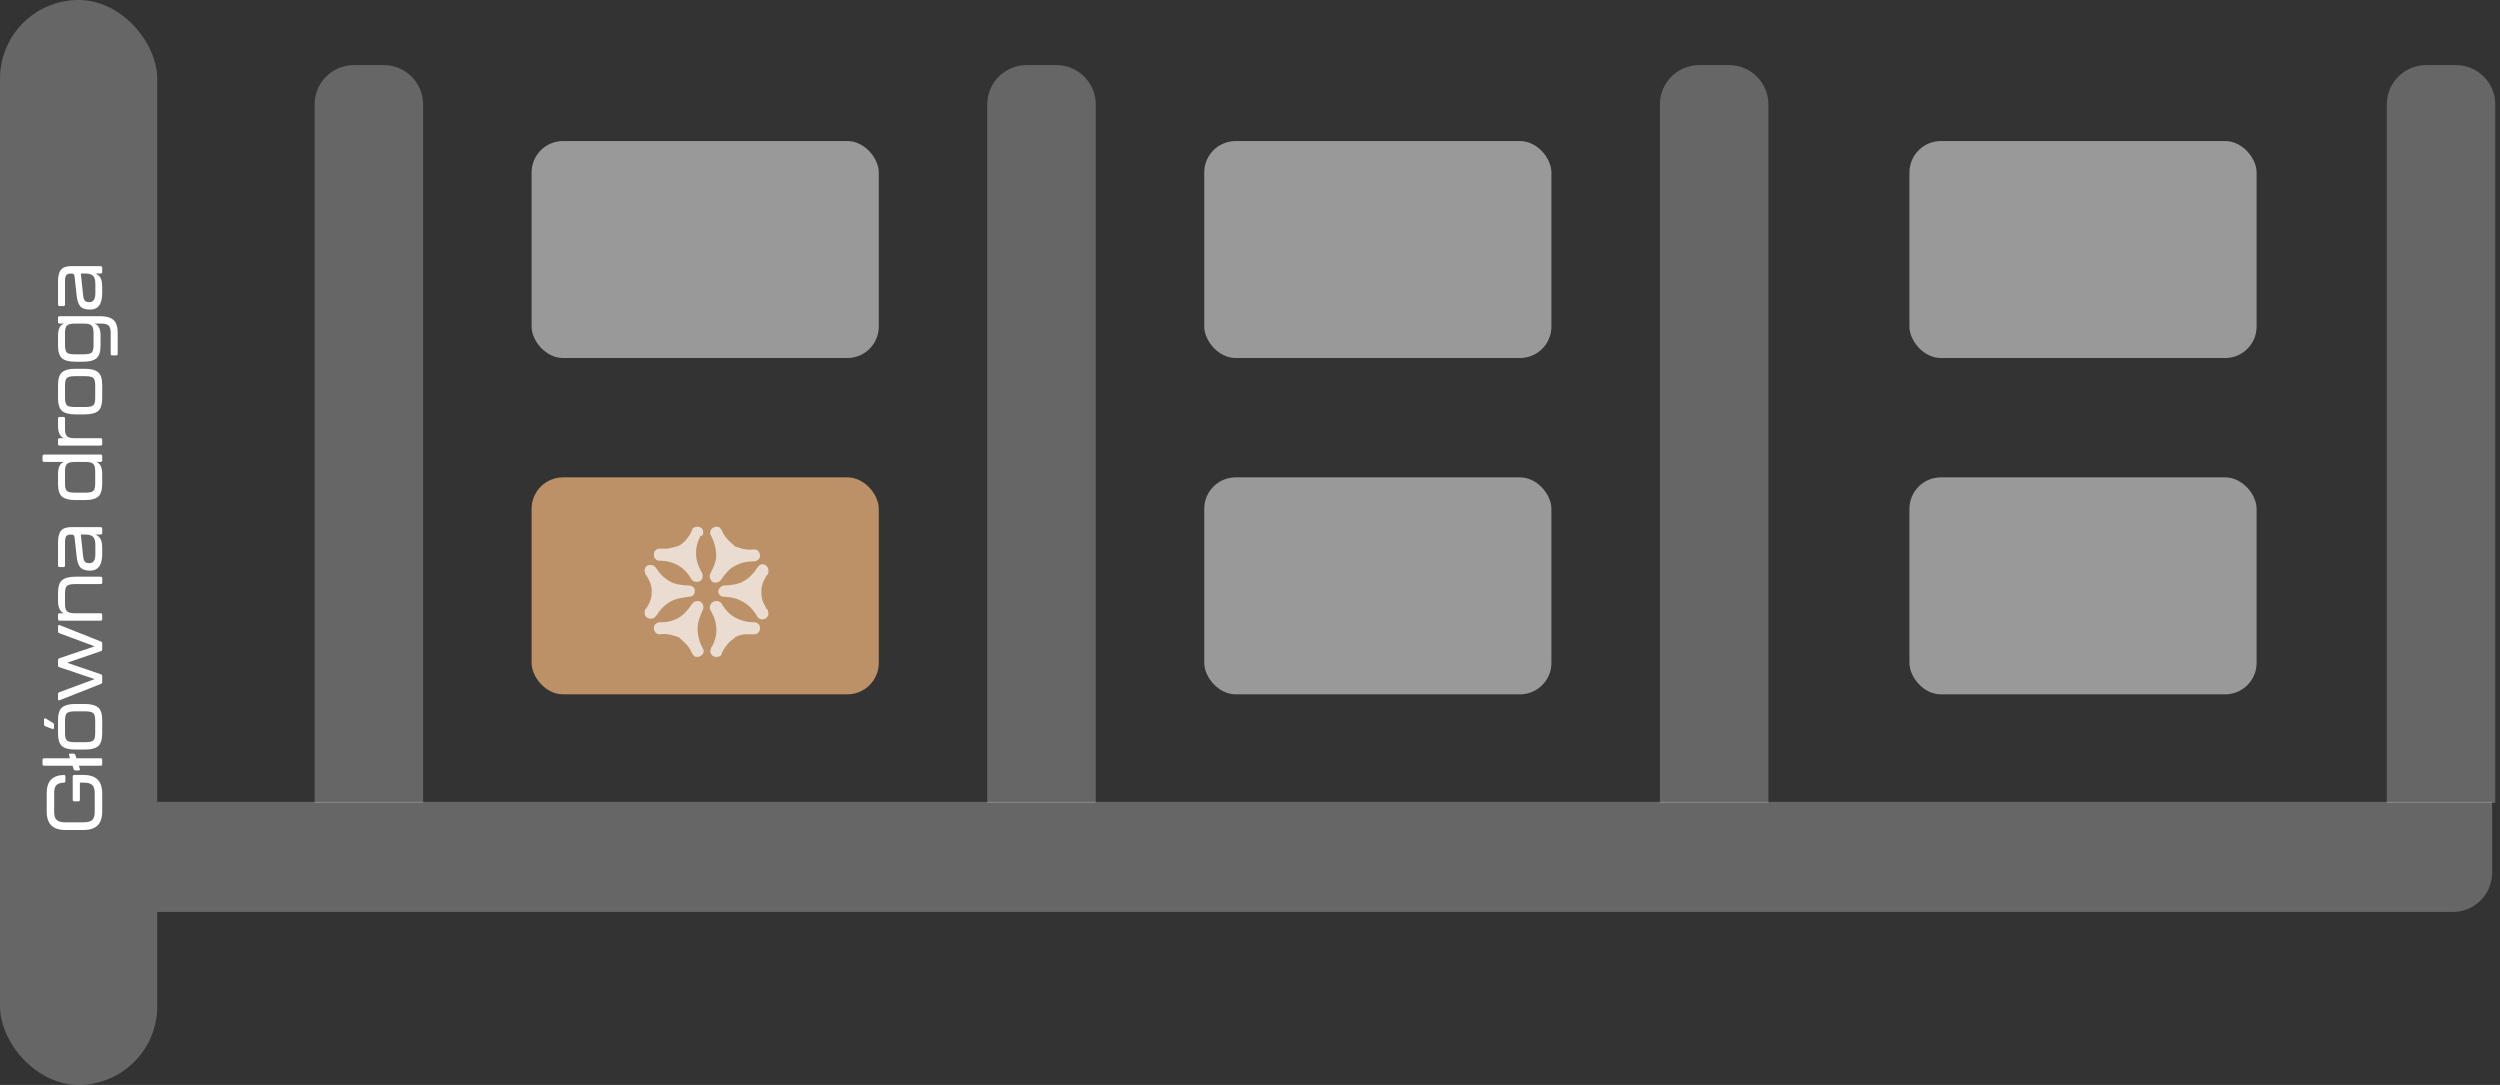 <svg width="318" height="138" viewBox="0 0 318 138" fill="none" xmlns="http://www.w3.org/2000/svg"><rect x="0" y="0" width="318" height="138" fill="#333333" stroke="none"/><rect width="20" height="138" rx="10" fill="white" fill-opacity="0.25"/><path d="M40.02 13.28C40.02 10.519 42.258 8.28 45.02 8.28H48.82C51.581 8.28 53.82 10.519 53.82 13.28V102.12H40.02V13.28Z" fill="white" fill-opacity="0.25"/><path d="M125.58 13.28C125.58 10.519 127.819 8.28 130.58 8.28H134.38C137.141 8.28 139.38 10.519 139.38 13.28V102.12H125.58V13.28Z" fill="white" fill-opacity="0.25"/><path d="M211.14 13.28C211.14 10.519 213.378 8.28 216.14 8.28H219.94C222.701 8.28 224.94 10.519 224.94 13.28V102.12H211.14V13.28Z" fill="white" fill-opacity="0.25"/><path d="M20 102H317V111C317 113.761 314.761 116 312 116H20V102Z" fill="white" fill-opacity="0.25"/><rect x="67.62" y="17.94" width="44.16" height="27.6" rx="4" fill="white" fill-opacity="0.5"/><rect x="67.62" y="60.72" width="44.16" height="27.6" rx="4" fill="#BC9168"/><rect x="153.18" y="17.94" width="44.16" height="27.6" rx="4" fill="white" fill-opacity="0.5"/><rect x="153.18" y="60.72" width="44.16" height="27.6" rx="4" fill="white" fill-opacity="0.5"/><rect x="242.88" y="17.94" width="44.16" height="27.6" rx="4" fill="white" fill-opacity="0.5"/><rect x="242.88" y="60.72" width="44.16" height="27.6" rx="4" fill="white" fill-opacity="0.5"/><path d="M82 72.58C82 72.76 82.09 72.85 82.09 73.03C82.18 73.12 82.36 73.39 82.54 73.75C82.72 74.11 82.9 74.56 82.9 75.19V75.28V75.37C82.9 76 82.72 76.45 82.54 76.81C82.36 77.17 82.18 77.44 82.09 77.53C82 77.62 82 77.8 82 77.98C82 78.43 82.36 78.7 82.81 78.7C83.08 78.7 83.35 78.52 83.44 78.34L83.53 78.25C83.8 77.8 84.43 76.9 85.6 76.36C86.5 76 87.67 75.91 87.67 75.91C88.12 75.91 88.39 75.55 88.39 75.19C88.39 74.74 88.03 74.47 87.58 74.47C87.58 74.47 86.41 74.47 85.51 74.11C84.34 73.57 83.71 72.67 83.44 72.22L83.35 72.13C83.17 71.95 82.99 71.86 82.72 71.86C82.27 71.86 82 72.13 82 72.58Z" fill="#EADCD0"/><path d="M89.38 68.08C89.47 67.9 89.47 67.63 89.38 67.36C89.2 67 88.66 66.91 88.3 67.09C88.12 67.18 88.03 67.27 88.03 67.45C87.94 67.63 87.85 67.9 87.58 68.26C87.31 68.62 87.04 68.98 86.5 69.34L86.32 69.43C85.78 69.61 85.33 69.7 84.88 69.79C84.52 69.79 84.16 69.79 83.98 69.79C83.8 69.79 83.71 69.79 83.53 69.88C83.17 70.06 83.08 70.6 83.26 70.96C83.35 71.14 83.62 71.32 83.8 71.32H83.98C84.43 71.32 85.6 71.41 86.59 72.13C87.4 72.67 87.94 73.66 87.94 73.66C88.12 74.02 88.66 74.11 89.02 73.93C89.38 73.75 89.47 73.21 89.29 72.85C89.29 72.85 88.66 71.86 88.57 70.87C88.39 69.52 88.93 68.53 89.11 68.17C89.29 68.17 89.29 68.08 89.38 68.08Z" fill="#EADCD0"/><path d="M89.38 77.62C89.56 77.26 89.47 76.81 89.11 76.54C88.75 76.36 88.3 76.45 88.03 76.81C88.03 76.81 87.4 77.8 86.68 78.34C85.6 79.15 84.43 79.15 83.98 79.15H83.89C83.62 79.15 83.44 79.33 83.26 79.51C83.08 79.87 83.17 80.32 83.53 80.59C83.71 80.68 83.8 80.68 83.98 80.68C84.16 80.68 84.43 80.59 84.88 80.68C85.24 80.68 85.78 80.86 86.32 81.04C86.32 81.04 86.41 81.04 86.41 81.13C86.41 81.13 86.5 81.13 86.5 81.22C86.95 81.58 87.31 81.94 87.58 82.3C87.85 82.66 87.94 82.93 88.03 83.11C88.12 83.2 88.21 83.38 88.3 83.47C88.66 83.65 89.11 83.56 89.38 83.2C89.56 82.93 89.56 82.66 89.38 82.48C89.38 82.48 89.38 82.48 89.38 82.39C89.11 82.03 88.66 80.95 88.75 79.6C88.84 78.7 89.38 77.62 89.38 77.62Z" fill="#EADCD0"/><path d="M96.85 75.19C96.85 74.56 97.03 74.11 97.21 73.75C97.39 73.39 97.57 73.12 97.66 73.03C97.75 72.94 97.75 72.76 97.75 72.58C97.75 72.13 97.39 71.77 97.03 71.77C96.76 71.77 96.58 71.86 96.4 72.13L96.31 72.22C96.04 72.67 95.41 73.57 94.24 74.11C93.34 74.47 92.17 74.47 92.17 74.47C91.72 74.47 91.45 74.83 91.36 75.19C91.36 75.64 91.72 75.91 92.08 75.91C92.08 75.91 93.25 75.91 94.15 76.36C95.32 76.9 95.95 77.8 96.22 78.25C96.22 78.25 96.31 78.34 96.31 78.43C96.49 78.61 96.67 78.79 96.94 78.79C97.39 78.79 97.75 78.43 97.75 78.07C97.75 77.89 97.66 77.8 97.66 77.62C97.57 77.53 97.39 77.26 97.21 76.9C97.03 76.54 96.85 76.09 96.85 75.46V75.37C96.85 75.28 96.85 75.19 96.85 75.19Z" fill="#EADCD0"/><path d="M90.37 72.94C90.19 73.3 90.28 73.75 90.64 74.02C91 74.2 91.45 74.11 91.72 73.75C91.72 73.75 92.35 72.76 93.07 72.22C94.15 71.5 95.23 71.41 95.77 71.41C95.77 71.41 95.86 71.41 95.95 71.41C96.22 71.41 96.4 71.23 96.58 71.05C96.76 70.69 96.67 70.24 96.31 69.97C96.13 69.88 96.04 69.88 95.86 69.88C95.68 69.88 95.41 69.97 94.96 69.88C94.6 69.88 94.06 69.7 93.52 69.52C93.52 69.52 93.43 69.52 93.43 69.43C93.43 69.43 93.34 69.43 93.34 69.34C92.89 68.98 92.53 68.62 92.26 68.26C91.99 67.9 91.9 67.63 91.81 67.45C91.72 67.36 91.63 67.18 91.54 67.09C91.18 66.91 90.73 67 90.46 67.36C90.28 67.63 90.28 67.9 90.46 68.17C90.64 68.53 91.18 69.61 91.09 70.96C91 71.86 90.37 72.85 90.37 72.94Z" fill="#EADCD0"/><path d="M90.37 77.62C90.37 77.62 91 78.61 91.09 79.6C91.27 80.95 90.73 82.03 90.46 82.39C90.37 82.66 90.28 82.93 90.46 83.2C90.64 83.56 91.18 83.65 91.54 83.47C91.72 83.38 91.81 83.29 91.81 83.11C91.9 82.93 91.99 82.66 92.26 82.3C92.53 81.94 92.8 81.58 93.34 81.22C93.34 81.22 93.43 81.22 93.43 81.13C93.43 81.13 93.52 81.13 93.52 81.04C94.06 80.77 94.51 80.68 94.96 80.68C95.32 80.68 95.68 80.68 95.86 80.68C96.04 80.68 96.13 80.68 96.31 80.59C96.67 80.41 96.76 79.87 96.58 79.51C96.49 79.33 96.22 79.15 95.95 79.15H95.86C95.41 79.15 94.24 79.06 93.16 78.34C92.35 77.8 91.81 76.81 91.81 76.81C91.63 76.45 91.09 76.36 90.73 76.54C90.28 76.81 90.19 77.26 90.37 77.62Z" fill="#EADCD0"/><path d="M303.6 13.28C303.6 10.519 305.838 8.28 308.6 8.28H312.4C315.161 8.28 317.4 10.519 317.4 13.28V102.12H303.6V13.28Z" fill="white" fill-opacity="0.25"/><path d="M13 100.94C13 99.27 12.17 98.57 10.57 98.57L9.45 98.57C9.32 98.57 9.25 98.64 9.25 98.77L9.25 101.73C9.25 101.86 9.32 101.93 9.45 101.93L9.96 101.93C10.09 101.93 10.16 101.86 10.16 101.73L10.16 99.55L10.6 99.55C11.71 99.55 12.05 99.91 12.05 100.94L12.05 103.21C12.05 104.24 11.71 104.6 10.6 104.6L8.35 104.6C7.23 104.6 6.89 104.24 6.89 103.21L6.89 100.94C6.89 99.95 7.17 99.6 8.12 99.55C8.25 99.55 8.32 99.48 8.32 99.35L8.32 98.77C8.32 98.64 8.25 98.57 8.12 98.57C6.65 98.64 5.94 99.34 5.94 100.94L5.94 103.21C5.94 104.88 6.77 105.58 8.38 105.58L10.57 105.58C12.17 105.58 13 104.88 13 103.21L13 100.94ZM8.91 96.45L5.61 96.45C5.48 96.45 5.41 96.52 5.41 96.65L5.41 97.2C5.41 97.33 5.48 97.4 5.61 97.4L9.22 97.4L9.37 97.84C9.41 97.95 9.48 98 9.59 98L9.99 98C10.15 98 10.2 97.92 10.15 97.77L10.03 97.4L12.8 97.4C12.93 97.4 13 97.33 13 97.2L13 96.65C13 96.52 12.93 96.45 12.8 96.45L9.72 96.45L9.58 96.02C9.54 95.91 9.46 95.86 9.35 95.86L8.95 95.86C8.79 95.86 8.74 95.94 8.79 96.09L8.91 96.45ZM6.87 92.195C6.87 92.085 6.83 92.005 6.74 91.955L5.84 91.405C5.71 91.325 5.6 91.375 5.6 91.535L5.6 92.145C5.6 92.255 5.65 92.335 5.76 92.375L6.64 92.715C6.79 92.765 6.87 92.715 6.87 92.555L6.87 92.195ZM13 91.615C13 90.815 12.83 90.275 12.48 89.985C12.13 89.695 11.57 89.545 10.78 89.545L9.57 89.545C8.8 89.545 8.25 89.695 7.9 89.985C7.55 90.275 7.38 90.815 7.38 91.615L7.38 93.275C7.38 94.075 7.55 94.625 7.9 94.915C8.25 95.205 8.8 95.345 9.57 95.345L10.78 95.345C11.57 95.345 12.13 95.205 12.48 94.915C12.83 94.625 13 94.075 13 93.275L13 91.615ZM12.11 93.255C12.11 93.725 12.03 94.035 11.87 94.185C11.71 94.335 11.37 94.405 10.86 94.405L9.5 94.405C9 94.405 8.67 94.335 8.51 94.185C8.35 94.035 8.27 93.725 8.27 93.255L8.27 91.635C8.27 91.165 8.35 90.865 8.51 90.715C8.67 90.565 9 90.485 9.5 90.485L10.86 90.485C11.37 90.485 11.71 90.565 11.87 90.715C12.03 90.865 12.11 91.165 12.11 91.635L12.11 93.255ZM13 86.002C13 85.892 12.95 85.812 12.84 85.772L8.54 84.302L12.84 82.822C12.95 82.782 13 82.702 13 82.592L13 81.832C13 81.722 12.95 81.642 12.84 81.602L7.61 79.522C7.46 79.472 7.38 79.522 7.38 79.682L7.38 80.312C7.38 80.422 7.43 80.502 7.54 80.542L12.04 82.212L7.54 83.732C7.43 83.772 7.38 83.852 7.38 83.962L7.38 84.632C7.38 84.742 7.43 84.822 7.54 84.862L12.04 86.382L7.54 88.052C7.43 88.092 7.38 88.172 7.38 88.282L7.38 88.902C7.38 89.062 7.46 89.112 7.61 89.062L12.84 86.992C12.95 86.952 13 86.872 13 86.762L13 86.002ZM7.38 76.416C7.38 77.256 7.62 77.786 8.11 78.006L7.58 78.006C7.45 78.006 7.38 78.076 7.38 78.206L7.38 78.746C7.38 78.876 7.45 78.946 7.58 78.946L12.8 78.946C12.93 78.946 13 78.876 13 78.746L13 78.206C13 78.076 12.93 78.006 12.8 78.006L9.52 78.006C9.01 78.006 8.68 77.916 8.52 77.746C8.35 77.576 8.27 77.276 8.27 76.856L8.27 75.436C8.27 74.976 8.35 74.676 8.51 74.526C8.67 74.376 9.01 74.296 9.52 74.296L12.81 74.296C12.94 74.296 13.01 74.226 13.01 74.096L13.01 73.556C13.01 73.426 12.94 73.356 12.81 73.356L9.6 73.356C8.81 73.356 8.25 73.506 7.9 73.796C7.55 74.086 7.38 74.626 7.38 75.426L7.38 76.416ZM13 69.736C13 69.206 12.93 68.826 12.8 68.576C12.67 68.326 12.45 68.126 12.14 67.996L12.8 67.996C12.93 67.996 13 67.925 13 67.796L13 67.255C13 67.126 12.93 67.055 12.8 67.055L9.03 67.055C7.87 67.055 7.38 67.596 7.38 69.005L7.38 71.936C7.38 72.066 7.45 72.135 7.58 72.135L8.07 72.135C8.2 72.135 8.27 72.066 8.27 71.936L8.27 69.025C8.27 68.195 8.44 67.996 9.08 67.996C9.32 67.996 9.45 68.106 9.48 68.316L9.75 70.796C9.82 71.466 9.99 71.936 10.24 72.195C10.49 72.456 10.9 72.585 11.45 72.585C12.48 72.585 13 71.885 13 70.486L13 69.736ZM12.13 70.486C12.13 71.255 11.88 71.635 11.37 71.635C10.82 71.635 10.64 71.436 10.56 70.645L10.28 67.996L10.83 67.996C11.79 67.996 12.13 68.326 12.13 69.356L12.13 70.486ZM8.11 58.757C7.6 58.987 7.38 59.447 7.38 60.337L7.38 61.537C7.38 62.337 7.55 62.887 7.9 63.177C8.25 63.467 8.81 63.607 9.6 63.607L10.81 63.607C11.58 63.607 12.13 63.467 12.48 63.177C12.83 62.887 13 62.337 13 61.537L13 60.337C13 59.447 12.78 58.987 12.27 58.757L12.8 58.757C12.93 58.757 13 58.687 13 58.557L13 58.017C13 57.887 12.93 57.817 12.8 57.817L5.61 57.817C5.48 57.817 5.41 57.887 5.41 58.017L5.41 58.557C5.41 58.687 5.48 58.757 5.61 58.757L8.11 58.757ZM12.11 61.517C12.11 61.987 12.03 62.297 11.87 62.447C11.71 62.597 11.38 62.667 10.88 62.667L9.52 62.667C9.01 62.667 8.67 62.597 8.51 62.447C8.35 62.297 8.27 61.987 8.27 61.517L8.27 59.897C8.27 59.477 8.35 59.187 8.52 59.017C8.68 58.847 9.01 58.757 9.52 58.757L10.88 58.757C11.38 58.757 11.71 58.847 11.87 59.017C12.03 59.187 12.11 59.477 12.11 59.897L12.11 61.517ZM7.38 54.15C7.38 54.99 7.62 55.52 8.11 55.74L7.58 55.74C7.45 55.74 7.38 55.81 7.38 55.94L7.38 56.48C7.38 56.61 7.45 56.68 7.58 56.68L12.8 56.68C12.93 56.68 13 56.61 13 56.48L13 55.94C13 55.81 12.93 55.74 12.8 55.74L9.52 55.74C9.01 55.74 8.68 55.65 8.52 55.48C8.35 55.31 8.27 55.01 8.27 54.59L8.27 53.23C8.27 53.1 8.2 53.03 8.07 53.03L7.58 53.03C7.45 53.03 7.38 53.1 7.38 53.23L7.38 54.15ZM13 48.978C13 48.178 12.83 47.638 12.48 47.348C12.13 47.058 11.57 46.908 10.78 46.908L9.57 46.908C8.8 46.908 8.25 47.058 7.9 47.348C7.55 47.638 7.38 48.178 7.38 48.978L7.38 50.638C7.38 51.438 7.55 51.988 7.9 52.278C8.25 52.568 8.8 52.708 9.57 52.708L10.78 52.708C11.57 52.708 12.13 52.568 12.48 52.278C12.83 51.988 13 51.438 13 50.638L13 48.978ZM12.11 50.618C12.11 51.088 12.03 51.398 11.87 51.548C11.71 51.698 11.37 51.768 10.86 51.768L9.5 51.768C9 51.768 8.67 51.698 8.51 51.548C8.35 51.398 8.27 51.088 8.27 50.618L8.27 48.998C8.27 48.528 8.35 48.228 8.51 48.078C8.67 47.928 9 47.848 9.5 47.848L10.86 47.848C11.37 47.848 11.71 47.928 11.87 48.078C12.03 48.228 12.11 48.528 12.11 48.998L12.11 50.618ZM14.97 42.329C14.97 41.539 14.78 40.989 14.41 40.679C14.04 40.369 13.49 40.219 12.75 40.219L7.58 40.219C7.45 40.219 7.38 40.289 7.38 40.419L7.38 40.959C7.38 41.089 7.45 41.159 7.58 41.159L8.16 41.159C7.63 41.359 7.38 41.819 7.38 42.739L7.38 43.939C7.38 44.739 7.55 45.289 7.9 45.579C8.25 45.869 8.8 46.009 9.57 46.009L10.57 46.009C11.36 46.009 11.92 45.869 12.27 45.579C12.62 45.289 12.79 44.739 12.79 43.939L12.79 42.739C12.79 41.809 12.56 41.359 12.01 41.159L12.83 41.159C13.75 41.159 14.08 41.419 14.08 42.329L14.08 45.009C14.08 45.139 14.15 45.209 14.28 45.209L14.77 45.209C14.9 45.209 14.97 45.139 14.97 45.009L14.97 42.329ZM11.9 43.919C11.9 44.389 11.82 44.699 11.66 44.849C11.5 44.999 11.16 45.069 10.65 45.069L9.5 45.069C9 45.069 8.67 44.999 8.51 44.849C8.35 44.699 8.27 44.389 8.27 43.919L8.27 42.299C8.27 41.879 8.35 41.589 8.51 41.419C8.67 41.249 9 41.159 9.5 41.159L10.65 41.159C11.16 41.159 11.5 41.249 11.66 41.419C11.82 41.589 11.9 41.879 11.9 42.299L11.9 43.919ZM13 36.532C13 36.002 12.93 35.622 12.8 35.372C12.67 35.122 12.45 34.922 12.14 34.792L12.8 34.792C12.93 34.792 13 34.722 13 34.592L13 34.052C13 33.922 12.93 33.852 12.8 33.852L9.03 33.852C7.87 33.852 7.38 34.392 7.38 35.802L7.38 38.732C7.38 38.862 7.45 38.932 7.58 38.932L8.07 38.932C8.2 38.932 8.27 38.862 8.27 38.732L8.27 35.822C8.27 34.992 8.44 34.792 9.08 34.792C9.32 34.792 9.45 34.902 9.48 35.112L9.75 37.592C9.82 38.262 9.99 38.732 10.24 38.992C10.49 39.252 10.9 39.382 11.45 39.382C12.48 39.382 13 38.682 13 37.282L13 36.532ZM12.13 37.282C12.13 38.052 11.88 38.432 11.37 38.432C10.82 38.432 10.64 38.232 10.56 37.442L10.28 34.792L10.83 34.792C11.79 34.792 12.13 35.122 12.13 36.152L12.13 37.282Z" fill="white"/></svg>
